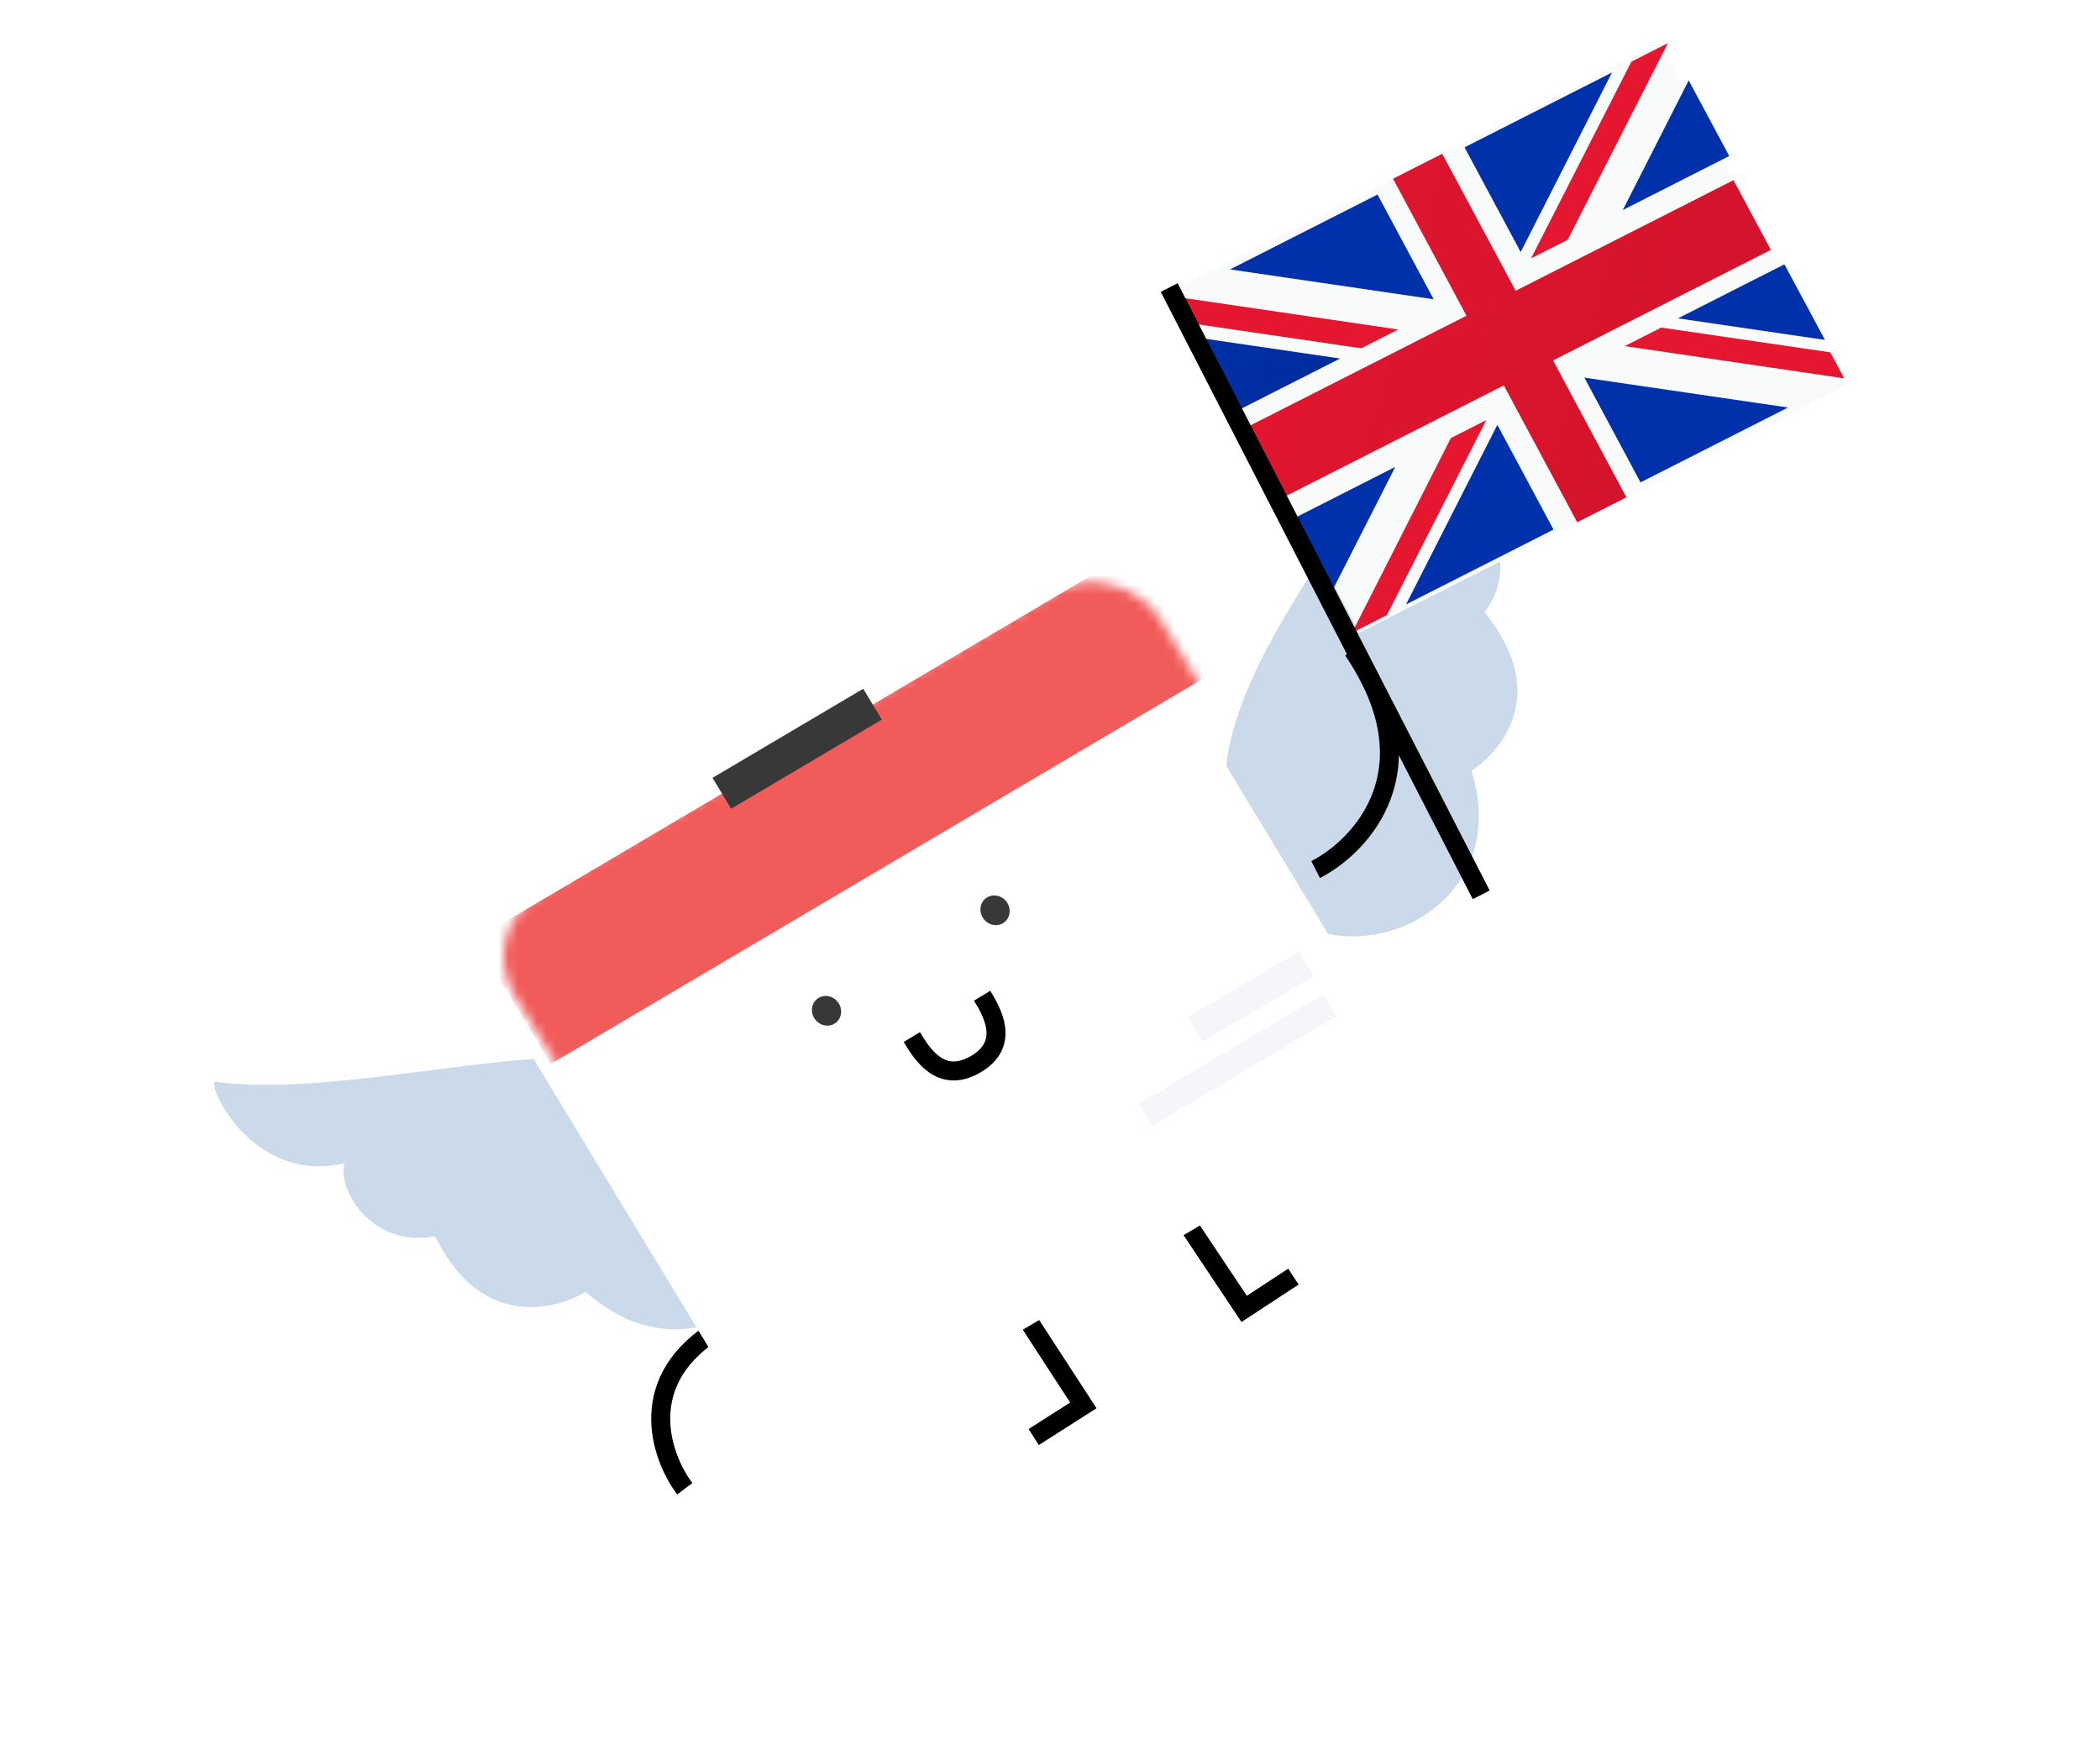 <svg width="221" height="183" viewBox="0 0 221 183" fill="none" xmlns="http://www.w3.org/2000/svg">
<path d="M82.839 121.538C72.792 102.255 42.702 116.364 22.536 113.825C22.14 115.126 27.075 124.586 36.264 122.404C35.422 125.269 39.307 131.378 45.783 130.085C51.264 141.204 60.234 136.859 61.648 135.923C73.639 146.823 88.959 132.91 82.839 121.538Z" fill="#CBDAEB"/>
<path d="M132.701 93.765C119.327 76.48 144.999 55.762 151.233 36.695C152.591 36.904 159.151 45.39 153.256 52.636C156.233 53.123 160.173 59.224 156.241 64.437C164.086 74.125 156.306 80.242 154.85 81.097C159.732 96.492 140.457 104.153 132.701 93.765Z" fill="#CBDAEB"/>
<path d="M72.066 156.656C69.499 153.244 66.651 145.077 75.799 139.698" stroke="black" stroke-width="2"/>
<path d="M138.454 91.501C143.302 89.012 150.876 80.91 142.391 68.413" stroke="black" stroke-width="2"/>
<path d="M122.345 124.859L130.933 137.729L136.118 134.334" stroke="black" stroke-width="2"/>
<path d="M105.571 134.915L114.01 147.882L108.785 151.214" stroke="black" stroke-width="2"/>
<g filter="url(#filter0_d)">
<rect width="78.769" height="62.143" rx="9" transform="matrix(0.857 -0.504 0.516 0.85 50.376 97.915)" fill="white"/>
</g>
<mask id="mask0" mask-type="alpha" maskUnits="userSpaceOnUse" x="53" y="61" width="93" height="85">
<rect width="79.126" height="58.953" rx="8" transform="matrix(0.857 -0.503 0.516 0.849 50.037 97.989)" fill="white"/>
</mask>
<g mask="url(#mask0)">
<rect width="83.347" height="15.443" transform="matrix(0.855 -0.505 0.513 0.85 50.037 98.833)" fill="#F15C5A"/>
</g>
<rect width="18.529" height="3.818" transform="matrix(0.856 -0.506 0.513 0.851 74.983 81.85)" fill="#383838"/>
<ellipse rx="1.514" ry="1.601" transform="matrix(0.857 -0.504 0.516 0.85 86.982 106.362)" fill="#383838"/>
<ellipse rx="1.515" ry="1.601" transform="matrix(0.857 -0.504 0.516 0.85 104.718 95.787)" fill="#383838"/>
<path d="M95.957 109.128C97.019 110.878 99.003 114.147 102.703 111.971C106.403 109.795 104.323 106.366 103.358 104.775" stroke="black" stroke-width="2" stroke-linejoin="round"/>
<rect width="13.635" height="3.041" transform="matrix(0.856 -0.506 0.514 0.851 125.031 107.03)" fill="#F4F6FA"/>
<rect width="22.726" height="2.74" transform="matrix(0.855 -0.507 0.512 0.851 119.814 116.148)" fill="#F4F6FA"/>
<path d="M174.699 4.543L123.674 30.441L143.06 66.592L194.086 40.695L174.699 4.543Z" fill="#F9FAFA"/>
<path d="M151.776 16.178L146.597 18.807L154.327 33.223L131.404 44.857L135.337 52.191L158.26 40.556L165.983 54.958L171.163 52.329L163.44 37.927L186.363 26.293L182.43 18.959L159.507 30.594L151.776 16.178Z" fill="url(#paint0_linear)"/>
<path d="M170.979 36.418L194.086 39.814L192.618 37.076L174.824 34.467L170.979 36.418Z" fill="url(#paint1_linear)"/>
<path d="M147.149 34.672L123.818 31.243L123.674 31.316L125.107 33.989L143.25 36.651L147.149 34.672Z" fill="url(#paint2_linear)"/>
<path d="M142.281 66.589L145.956 64.722L156.417 44.202L152.679 46.101L142.281 66.589Z" fill="url(#paint3_linear)"/>
<path d="M171.683 6.49L161.122 27.191L164.983 25.229L175.521 4.556L175.514 4.543L171.683 6.49Z" fill="url(#paint4_linear)"/>
<path d="M125.765 35.488L129.974 43.336L141.027 37.727L125.765 35.488Z" fill="url(#paint5_linear)"/>
<path d="M150.875 31.491L144.966 20.472L129.447 28.349L150.875 31.491Z" fill="url(#paint6_linear)"/>
<path d="M170.779 22.101L181.982 16.415L177.716 8.46L170.779 22.101Z" fill="url(#paint7_linear)"/>
<path d="M154.125 15.505L160.034 26.523L169.644 7.628L154.125 15.505Z" fill="url(#paint8_linear)"/>
<path d="M135.785 54.739L139.993 62.587L146.837 49.129L135.785 54.739Z" fill="url(#paint9_linear)"/>
<path d="M163.488 55.725L157.579 44.706L147.968 63.601L163.488 55.725Z" fill="url(#paint10_linear)"/>
<path d="M192.055 35.768L187.789 27.813L176.586 33.499L192.055 35.768Z" fill="url(#paint11_linear)"/>
<path d="M172.646 50.757L188.166 42.881L166.738 39.739L172.646 50.757Z" fill="url(#paint12_linear)"/>
<path d="M123.045 30.257L155.882 94.159" stroke="black" stroke-width="2"/>
<defs>
<filter id="filter0_d" x="49.727" y="61.512" width="100.848" height="93.918" filterUnits="userSpaceOnUse" color-interpolation-filters="sRGB">
<feFlood flood-opacity="0" result="BackgroundImageFix"/>
<feColorMatrix in="SourceAlpha" type="matrix" values="0 0 0 0 0 0 0 0 0 0 0 0 0 0 0 0 0 0 127 0" result="hardAlpha"/>
<feOffset dy="4"/>
<feGaussianBlur stdDeviation="2"/>
<feColorMatrix type="matrix" values="0 0 0 0 0 0 0 0 0 0 0 0 0 0 0 0 0 0 0.07 0"/>
<feBlend mode="normal" in2="BackgroundImageFix" result="effect1_dropShadow"/>
<feBlend mode="normal" in="SourceGraphic" in2="effect1_dropShadow" result="shape"/>
</filter>
<linearGradient id="paint0_linear" x1="119.092" y1="21.494" x2="189.93" y2="40.882" gradientUnits="userSpaceOnUse">
<stop stop-color="#E61630"/>
<stop offset="1" stop-color="#CF142B"/>
</linearGradient>
<linearGradient id="paint1_linear" x1="-237.064" y1="-5024.29" x2="25413.6" y2="8011.02" gradientUnits="userSpaceOnUse">
<stop stop-color="#E61630"/>
<stop offset="1" stop-color="#CF142B"/>
</linearGradient>
<linearGradient id="paint2_linear" x1="-2441.52" y1="-862.038" x2="23478.8" y2="12444.5" gradientUnits="userSpaceOnUse">
<stop stop-color="#E61630"/>
<stop offset="1" stop-color="#CF142B"/>
</linearGradient>
<linearGradient id="paint3_linear" x1="-6868.88" y1="5845.1" x2="19060" y2="22217.7" gradientUnits="userSpaceOnUse">
<stop stop-color="#E61630"/>
<stop offset="1" stop-color="#CF142B"/>
</linearGradient>
<linearGradient id="paint4_linear" x1="4279.81" y1="-11808.3" x2="30424.3" y2="4806.7" gradientUnits="userSpaceOnUse">
<stop stop-color="#E61630"/>
<stop offset="1" stop-color="#CF142B"/>
</linearGradient>
<linearGradient id="paint5_linear" x1="121.539" y1="35.591" x2="179.512" y2="51.458" gradientUnits="userSpaceOnUse">
<stop stop-color="#0031AB"/>
<stop offset="1" stop-color="#00247D"/>
</linearGradient>
<linearGradient id="paint6_linear" x1="1721.59" y1="-3735.71" x2="21181" y2="6161.9" gradientUnits="userSpaceOnUse">
<stop stop-color="#0031AB"/>
<stop offset="1" stop-color="#00247D"/>
</linearGradient>
<linearGradient id="paint7_linear" x1="3810.23" y1="-7608.56" x2="17859.1" y2="-464.189" gradientUnits="userSpaceOnUse">
<stop stop-color="#0031AB"/>
<stop offset="1" stop-color="#00247D"/>
</linearGradient>
<linearGradient id="paint8_linear" x1="4416.68" y1="-8998.7" x2="23876" y2="898.949" gradientUnits="userSpaceOnUse">
<stop stop-color="#0031AB"/>
<stop offset="1" stop-color="#00247D"/>
</linearGradient>
<linearGradient id="paint9_linear" x1="-2177.93" y1="4153.05" x2="11682.6" y2="11201.5" gradientUnits="userSpaceOnUse">
<stop stop-color="#0031AB"/>
<stop offset="1" stop-color="#00247D"/>
</linearGradient>
<linearGradient id="paint10_linear" x1="-2339.07" y1="4296.82" x2="17120.2" y2="14194.5" gradientUnits="userSpaceOnUse">
<stop stop-color="#0031AB"/>
<stop offset="1" stop-color="#00247D"/>
</linearGradient>
<linearGradient id="paint11_linear" x1="2275.7" y1="-4552.04" x2="16324.7" y2="2592.4" gradientUnits="userSpaceOnUse">
<stop stop-color="#0031AB"/>
<stop offset="1" stop-color="#00247D"/>
</linearGradient>
<linearGradient id="paint12_linear" x1="356.021" y1="-966.196" x2="19815.6" y2="8931.51" gradientUnits="userSpaceOnUse">
<stop stop-color="#0031AB"/>
<stop offset="1" stop-color="#00247D"/>
</linearGradient>
</defs>
</svg>
